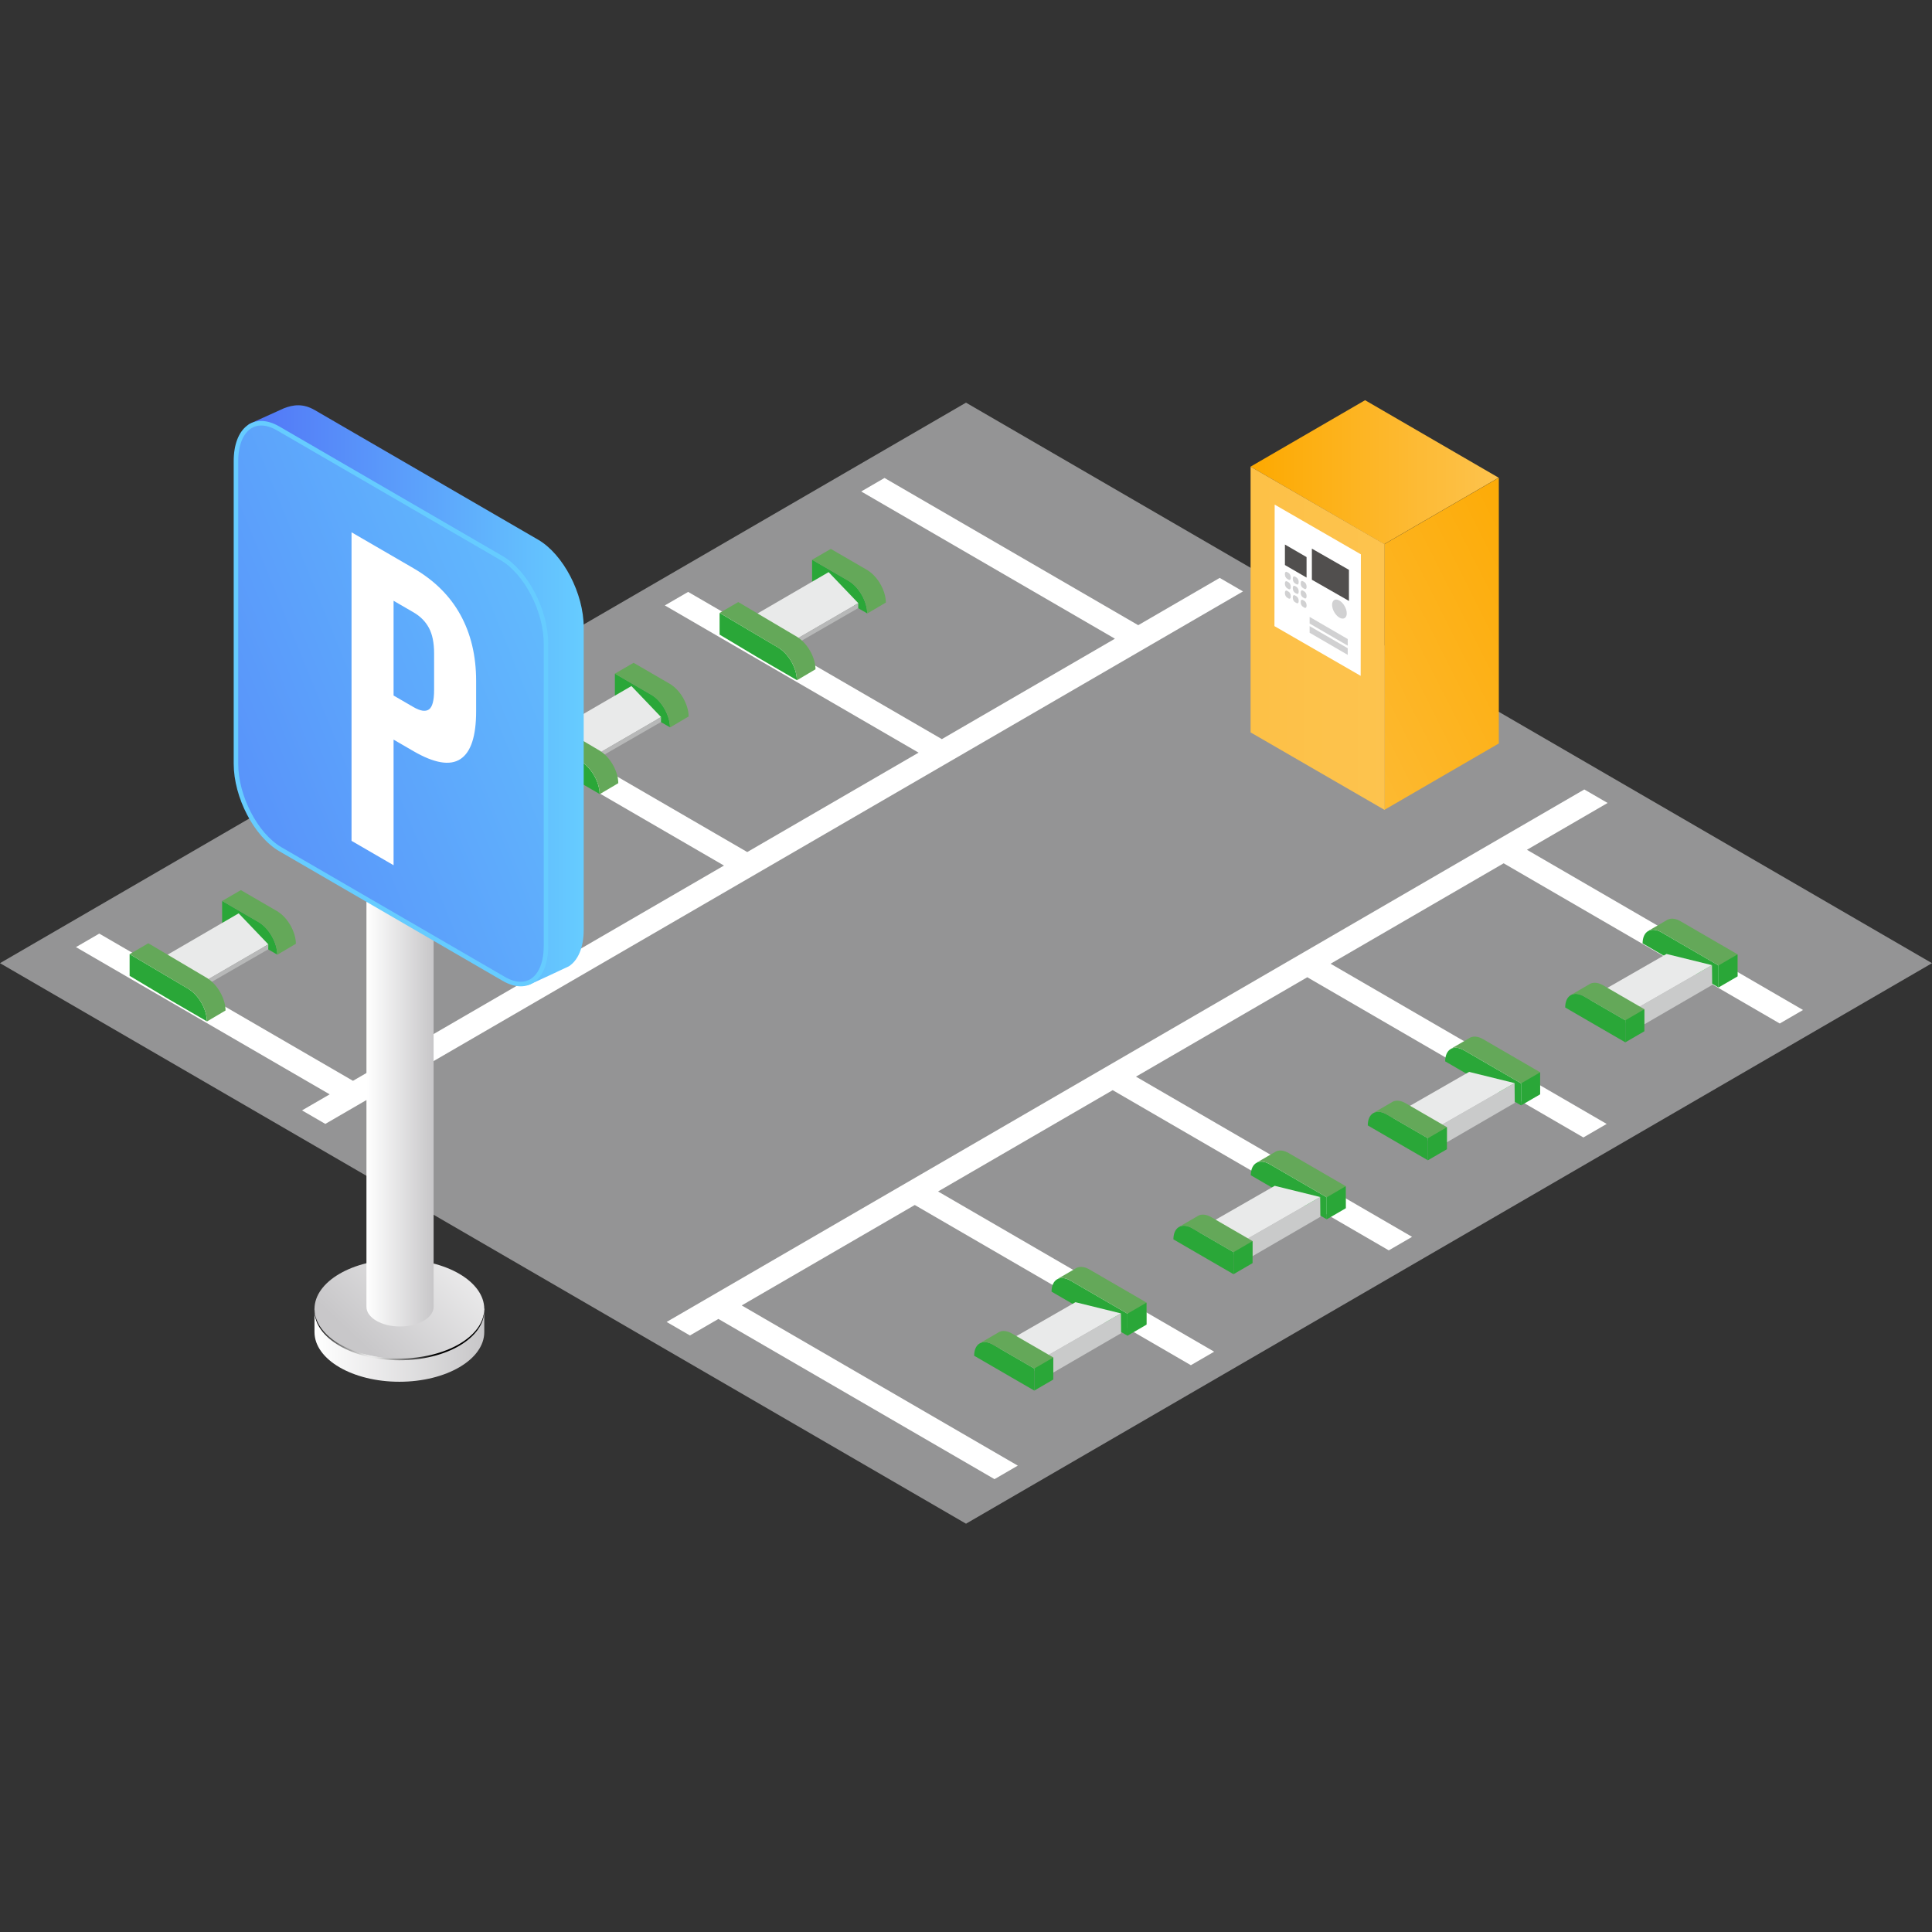 <svg width="160" height="160" viewBox="0 0 160 160" fill="none" xmlns="http://www.w3.org/2000/svg">
<rect x="0" y="0" width="160" height="160" fill="#333333" stroke="none"/>
<path d="M80.001 126.186L0 79.765L79.999 33.346L160 79.767L80.001 126.186Z" fill="#949495"/>
<path d="M147.391 84.762L149.32 83.643L126.455 70.376L133.135 66.499L131.206 65.38L55.207 109.478L57.136 110.598L59.496 109.229L82.361 122.497L84.29 121.377L61.425 108.11L75.758 99.793L98.623 113.06L100.552 111.941L77.687 98.673L92.148 90.282L115.013 103.55L116.942 102.431L94.077 89.163L108.264 80.931L131.129 94.199L133.058 93.079L110.193 79.812L124.526 71.495L147.391 84.762Z" fill="white"/>
<path d="M101.011 47.859L94.263 51.775L73.251 39.583L71.321 40.702L92.333 52.895L78 61.211L56.988 49.019L55.059 50.139L76.071 62.331L61.884 70.563L40.872 58.37L38.943 59.49L59.955 71.682L45.494 80.073L24.482 67.881L22.553 69L43.565 81.193L29.232 89.509L8.22 77.317L6.291 78.436L27.303 90.629L25.012 91.958L26.942 93.077L102.94 48.979L101.011 47.859Z" fill="white"/>
<path d="M21.493 76.412V76.409L18.396 74.612V76.409L19.861 77.259L21.493 78.206L22.957 79.056C22.957 78.096 22.309 76.936 21.493 76.412V76.412Z" fill="#2AA738"/>
<path d="M24.506 78.158L24.503 78.156C24.5 77.197 23.853 76.04 23.038 75.517V75.514H23.038L23.041 75.512L19.945 73.715L18.396 74.614L19.942 75.51V75.514L21.406 76.364L21.521 76.431C22.324 76.963 22.957 78.108 22.957 79.056L22.971 79.064L24.501 78.16L24.503 78.161C24.503 78.161 24.503 78.16 24.503 78.159L24.506 78.158Z" fill="#64A859"/>
<path d="M16.084 81.77L13.624 79.21L19.765 75.639L22.221 78.208L16.084 81.77Z" fill="#E9EAEA"/>
<path d="M22.213 78.618L16.076 82.154L16.084 81.77L22.221 78.208L22.213 78.618Z" fill="#B7B8B8"/>
<path d="M16.076 82.154L13.64 80.363L13.624 79.21L16.084 81.77L16.076 82.154Z" fill="#C1C2C2"/>
<path d="M15.668 81.938V81.935L10.734 79.016V80.813L14.036 82.785L15.668 83.732L17.132 84.582C17.132 83.622 16.484 82.462 15.668 81.938V81.938Z" fill="#2AA738"/>
<path d="M18.681 83.683L18.678 83.681C18.676 82.723 18.028 81.566 17.214 81.043V81.04H17.213L17.216 81.037L12.283 78.118L10.735 79.017L14.696 81.361L15.582 81.889L15.697 81.956C16.499 82.489 17.133 83.632 17.133 84.581L17.147 84.589L18.677 83.685L18.678 83.686C18.678 83.686 18.678 83.685 18.678 83.684L18.681 83.683V83.683Z" fill="#64A859"/>
<path d="M37.565 67.165V67.162L34.468 65.365V67.162L35.933 68.012L37.565 68.959L39.029 69.809C39.029 68.849 38.381 67.689 37.565 67.165V67.165Z" fill="#2AA738"/>
<path d="M40.578 68.91L40.574 68.909C40.572 67.95 39.925 66.793 39.11 66.27V66.267H39.109L39.113 66.265L36.016 64.468L34.468 65.367L36.013 66.263V66.267L37.478 67.117L37.593 67.184C38.396 67.716 39.029 68.86 39.029 69.809L39.043 69.817L40.573 68.913L40.574 68.914C40.574 68.914 40.574 68.912 40.574 68.912L40.578 68.91Z" fill="#64A859"/>
<path d="M32.156 72.522L29.695 69.963L35.836 66.393L38.293 68.961L32.156 72.522Z" fill="#E9EAEA"/>
<path d="M38.285 69.371L32.148 72.907L32.156 72.522L38.293 68.961L38.285 69.371Z" fill="#B7B8B8"/>
<path d="M32.148 72.907L29.712 71.116L29.695 69.963L32.156 72.522L32.148 72.907Z" fill="#C1C2C2"/>
<path d="M31.739 72.691V72.688L26.806 69.769V71.566L30.107 73.538L31.739 74.485L33.204 75.335C33.204 74.375 32.556 73.215 31.739 72.691V72.691Z" fill="#2AA738"/>
<path d="M34.752 74.436L34.749 74.434C34.747 73.475 34.099 72.319 33.285 71.796V71.793H33.284L33.288 71.79L28.354 68.871L26.806 69.769L30.767 72.114L31.653 72.642L31.768 72.709C32.57 73.242 33.204 74.385 33.204 75.334L33.218 75.342L34.748 74.438L34.749 74.439C34.749 74.439 34.749 74.438 34.749 74.437L34.752 74.436V74.436Z" fill="#64A859"/>
<path d="M54.019 57.588V57.585L50.922 55.788V57.585L52.387 58.435L54.019 59.382L55.483 60.232C55.483 59.272 54.835 58.112 54.019 57.588V57.588Z" fill="#2AA738"/>
<path d="M57.032 59.333L57.029 59.332C57.026 58.373 56.379 57.216 55.564 56.693V56.69H55.563L55.567 56.688L52.47 54.891L50.922 55.789L52.468 56.686V56.69L53.932 57.54L54.047 57.607C54.85 58.139 55.483 59.283 55.483 60.232L55.497 60.24L57.027 59.336L57.029 59.337C57.029 59.337 57.029 59.336 57.029 59.335L57.032 59.333Z" fill="#64A859"/>
<path d="M48.61 62.946L46.149 60.386L52.291 56.816L54.747 59.384L48.61 62.946Z" fill="#E9EAEA"/>
<path d="M54.738 59.794L48.602 63.33L48.61 62.946L54.747 59.384L54.738 59.794Z" fill="#B7B8B8"/>
<path d="M48.602 63.33L46.166 61.539L46.149 60.386L48.61 62.946L48.602 63.33Z" fill="#C1C2C2"/>
<path d="M48.193 63.113V63.111L43.26 60.192V61.988L46.561 63.961L48.193 64.908L49.658 65.758C49.658 64.798 49.009 63.638 48.193 63.114V63.113Z" fill="#2AA738"/>
<path d="M51.207 64.859L51.204 64.857C51.201 63.898 50.554 62.742 49.739 62.218V62.216H49.739L49.742 62.213L44.808 59.294L43.26 60.193L47.222 62.537L48.107 63.066L48.222 63.132C49.025 63.665 49.658 64.808 49.658 65.757L49.672 65.765L51.202 64.861L51.204 64.862C51.204 64.862 51.204 64.861 51.204 64.861L51.207 64.859Z" fill="#64A859"/>
<path d="M70.352 48.154V48.151L67.255 46.355V48.151L68.72 49.001L70.352 49.949L71.816 50.798C71.816 49.839 71.168 48.678 70.352 48.154V48.154Z" fill="#2AA738"/>
<path d="M73.365 49.9L73.362 49.898C73.359 48.939 72.712 47.782 71.897 47.259V47.257H71.896L71.9 47.254L68.803 45.458L67.255 46.356L68.8 47.252V47.257L70.265 48.106L70.38 48.173C71.183 48.706 71.816 49.85 71.816 50.798L71.83 50.806L73.36 49.902L73.362 49.903C73.362 49.903 73.362 49.901 73.362 49.901L73.365 49.899V49.9Z" fill="#64A859"/>
<path d="M64.943 53.512L62.482 50.952L68.623 47.382L71.08 49.951L64.943 53.512Z" fill="#E9EAEA"/>
<path d="M71.071 50.36L64.934 53.897L64.943 53.512L71.08 49.951L71.071 50.36Z" fill="#B7B8B8"/>
<path d="M64.934 53.897L62.499 52.105L62.482 50.952L64.943 53.512L64.934 53.897Z" fill="#C1C2C2"/>
<path d="M64.526 53.68V53.677L59.593 50.758V52.555L62.895 54.527L64.526 55.474L65.991 56.324C65.991 55.364 65.343 54.204 64.526 53.68V53.68Z" fill="#2AA738"/>
<path d="M67.54 55.426L67.536 55.424C67.534 54.465 66.887 53.308 66.072 52.785V52.782H66.071L66.075 52.78L61.141 49.861L59.593 50.759L63.555 53.104L64.44 53.632L64.555 53.699C65.357 54.231 65.991 55.375 65.991 56.324L66.005 56.332L67.535 55.428L67.536 55.429C67.536 55.429 67.536 55.428 67.536 55.427L67.54 55.426Z" fill="#64A859"/>
<path d="M88.657 106.056C87.789 105.553 87.085 105.961 87.085 106.969L88.657 107.881L90.229 108.793L93.373 110.617V108.793L88.657 106.056Z" fill="#2AA738"/>
<path d="M94.945 107.871L90.229 105.135C89.834 104.905 89.473 104.865 89.197 104.985L89.192 104.982L89.149 105.007C89.127 105.018 89.107 105.03 89.087 105.043L87.62 105.894L87.633 105.902C87.908 105.788 88.266 105.83 88.657 106.056L88.659 106.058L88.657 106.059L93.373 108.796L93.383 108.79L94.945 109.696V107.872V107.871Z" fill="#64A859"/>
<path d="M94.945 109.705L93.373 110.617V108.793L94.945 107.881V109.705Z" fill="#2AA738"/>
<path d="M92.847 110.409L86.56 114.058V112.367L92.831 108.77L92.847 110.409Z" fill="#C9CACA"/>
<path d="M86.56 114.058L82.794 111.832V111.44L86.56 112.367V114.058Z" fill="#C9CACA"/>
<path d="M86.56 112.367L82.794 111.44L89.066 107.843L92.831 108.77L86.56 112.367Z" fill="#E9EAEA"/>
<path d="M82.247 111.364C81.379 110.86 80.675 111.269 80.675 112.276L82.247 113.188L83.819 114.1L85.654 115.161V113.337L82.247 111.364Z" fill="#2AA738"/>
<path d="M87.226 112.416L83.819 110.443C83.424 110.213 83.063 110.173 82.787 110.292L82.782 110.29L82.739 110.315C82.718 110.326 82.697 110.338 82.677 110.351L81.21 111.202L81.223 111.21C81.498 111.096 81.856 111.138 82.247 111.364L82.249 111.366L82.247 111.367L85.654 113.34L85.664 113.334L87.226 114.241V112.416V112.416Z" fill="#64A859"/>
<path d="M87.226 114.249L85.654 115.162V113.337L87.226 112.425V114.249Z" fill="#2AA738"/>
<path d="M105.158 96.418C104.29 95.914 103.586 96.323 103.586 97.33L105.158 98.242L106.73 99.154L109.874 100.979V99.154L105.158 96.418Z" fill="#2AA738"/>
<path d="M111.446 98.233L106.73 95.497C106.335 95.267 105.974 95.227 105.697 95.346L105.693 95.344L105.65 95.369C105.628 95.38 105.608 95.392 105.588 95.405L104.121 96.256L104.134 96.264C104.409 96.15 104.767 96.192 105.158 96.418L105.16 96.42L105.158 96.421L109.874 99.157L109.884 99.152L111.446 100.058V98.234V98.233Z" fill="#64A859"/>
<path d="M111.446 100.067L109.874 100.979V99.154L111.446 98.242V100.067Z" fill="#2AA738"/>
<path d="M109.348 100.771L103.061 104.419V102.729L109.332 99.132L109.348 100.771Z" fill="#C9CACA"/>
<path d="M103.061 104.419L99.295 102.194V101.802L103.061 102.729V104.419Z" fill="#C9CACA"/>
<path d="M103.061 102.729L99.295 101.802L105.567 98.205L109.332 99.132L103.061 102.729Z" fill="#E9EAEA"/>
<path d="M98.748 101.726C97.88 101.222 97.176 101.63 97.176 102.638L98.748 103.55L100.32 104.462L102.155 105.523V103.699L98.748 101.726Z" fill="#2AA738"/>
<path d="M103.727 102.778L100.32 100.805C99.925 100.575 99.564 100.535 99.288 100.654L99.283 100.652L99.24 100.677C99.219 100.688 99.198 100.7 99.178 100.713L97.711 101.564L97.724 101.572C97.999 101.458 98.357 101.499 98.748 101.726L98.75 101.727L98.748 101.729L102.155 103.702L102.165 103.696L103.727 104.603V102.778V102.778Z" fill="#64A859"/>
<path d="M103.727 104.611L102.155 105.523V103.699L103.727 102.787V104.611Z" fill="#2AA738"/>
<path d="M121.255 86.984C120.387 86.48 119.683 86.888 119.683 87.896L121.255 88.808L122.827 89.72L125.971 91.544V89.72L121.255 86.984Z" fill="#2AA738"/>
<path d="M127.543 88.799L122.827 86.062C122.432 85.833 122.071 85.793 121.795 85.912L121.79 85.91L121.747 85.935C121.726 85.946 121.705 85.958 121.685 85.971L120.218 86.822L120.232 86.83C120.507 86.715 120.864 86.757 121.255 86.984L121.258 86.985L121.255 86.987L125.972 89.723L125.982 89.717L127.543 90.624V88.799V88.799Z" fill="#64A859"/>
<path d="M127.543 90.632L125.971 91.544V89.72L127.543 88.808V90.632Z" fill="#2AA738"/>
<path d="M125.446 91.336L119.158 94.985V93.294L125.43 89.697L125.446 91.336Z" fill="#C9CACA"/>
<path d="M119.158 94.985L115.392 92.759V92.368L119.158 93.294V94.985Z" fill="#C9CACA"/>
<path d="M119.158 93.294L115.392 92.368L121.664 88.77L125.43 89.697L119.158 93.294Z" fill="#E9EAEA"/>
<path d="M114.845 92.291C113.977 91.787 113.273 92.196 113.273 93.203L114.845 94.115L116.417 95.028L118.252 96.089V94.264L114.845 92.291Z" fill="#2AA738"/>
<path d="M119.824 93.343L116.417 91.37C116.022 91.14 115.661 91.1 115.385 91.219L115.38 91.217L115.337 91.242C115.316 91.253 115.295 91.265 115.275 91.278L113.808 92.129L113.822 92.137C114.097 92.023 114.454 92.065 114.845 92.291L114.847 92.293L114.845 92.294L118.252 94.267L118.262 94.261L119.824 95.168V93.343V93.343Z" fill="#64A859"/>
<path d="M119.824 95.177L118.252 96.089V94.265L119.824 93.352V95.177Z" fill="#2AA738"/>
<path d="M137.605 77.216C136.737 76.712 136.033 77.121 136.033 78.128L137.605 79.04L139.177 79.953L142.321 81.777V79.953L137.605 77.216Z" fill="#2AA738"/>
<path d="M143.893 79.031L139.177 76.295C138.782 76.066 138.421 76.025 138.145 76.145L138.14 76.142L138.097 76.167C138.076 76.178 138.055 76.19 138.035 76.203L136.568 77.054L136.582 77.062C136.857 76.948 137.214 76.99 137.605 77.216L137.607 77.218L137.605 77.219L142.321 79.956L142.331 79.95L143.893 80.856V79.032V79.031Z" fill="#64A859"/>
<path d="M143.893 80.865L142.321 81.777V79.953L143.893 79.04V80.865Z" fill="#2AA738"/>
<path d="M141.796 81.569L135.508 85.217V83.527L141.78 79.93L141.796 81.569Z" fill="#C9CACA"/>
<path d="M135.508 85.217L131.742 82.992V82.6L135.508 83.527V85.217Z" fill="#C9CACA"/>
<path d="M135.508 83.527L131.742 82.6L138.014 79.003L141.78 79.93L135.508 83.527Z" fill="#E9EAEA"/>
<path d="M131.195 82.524C130.327 82.02 129.623 82.428 129.623 83.436L131.195 84.348L132.767 85.26L134.602 86.321V84.497L131.195 82.524Z" fill="#2AA738"/>
<path d="M136.174 83.576L132.767 81.602C132.372 81.373 132.011 81.333 131.735 81.452L131.73 81.45L131.687 81.475C131.666 81.486 131.645 81.498 131.625 81.511L130.158 82.362L130.172 82.37C130.447 82.255 130.804 82.297 131.195 82.524L131.198 82.525L131.196 82.527L134.602 84.5L134.612 84.494L136.174 85.4V83.576L136.174 83.576Z" fill="#64A859"/>
<path d="M136.174 85.409L134.602 86.322V84.497L136.174 83.585V85.409Z" fill="#2AA738"/>
<path d="M114.63 45.065L103.568 38.645L113.05 33.143L124.112 39.562L114.63 45.065Z" fill="url(#paint0_linear_26214_3350)"/>
<path d="M124.126 61.57L114.644 67.072V45.065L124.126 39.563V61.57Z" fill="url(#paint1_linear_26214_3350)"/>
<path d="M114.662 67.072L103.568 60.653V38.646L114.662 45.065V67.072Z" fill="url(#paint2_linear_26214_3350)"/>
<path d="M112.685 55.971L105.544 51.853L105.563 41.789L112.703 45.908L112.685 55.971Z" fill="white"/>
<path d="M111.714 49.766L108.644 48.011V45.436L111.714 47.192V49.766Z" fill="#514F4E"/>
<path d="M108.204 47.833L106.412 46.793V45.096L108.204 46.135V47.833Z" fill="#514F4E"/>
<path d="M106.715 48.006L106.592 47.935C106.493 47.877 106.412 47.722 106.412 47.589V47.511C106.412 47.378 106.493 47.316 106.592 47.374L106.715 47.445C106.814 47.503 106.895 47.658 106.895 47.791V47.87C106.895 48.002 106.814 48.064 106.715 48.006Z" fill="#D1D1D2"/>
<path d="M107.369 48.386L107.246 48.315C107.147 48.257 107.066 48.102 107.066 47.969V47.89C107.066 47.758 107.147 47.696 107.246 47.753L107.369 47.825C107.468 47.882 107.55 48.038 107.55 48.17V48.249C107.55 48.382 107.468 48.443 107.369 48.386Z" fill="#D1D1D2"/>
<path d="M108.024 48.766L107.9 48.694C107.801 48.637 107.72 48.481 107.72 48.348V48.27C107.72 48.137 107.801 48.075 107.9 48.133L108.024 48.204C108.123 48.262 108.204 48.417 108.204 48.55V48.629C108.204 48.761 108.123 48.823 108.024 48.766Z" fill="#D1D1D2"/>
<path d="M106.715 48.784L106.592 48.712C106.493 48.655 106.412 48.499 106.412 48.367V48.288C106.412 48.155 106.493 48.094 106.592 48.151L106.715 48.223C106.814 48.28 106.895 48.435 106.895 48.568V48.647C106.895 48.78 106.814 48.841 106.715 48.784Z" fill="#D1D1D2"/>
<path d="M107.369 49.163L107.246 49.092C107.147 49.035 107.066 48.879 107.066 48.746V48.668C107.066 48.535 107.147 48.474 107.246 48.531L107.369 48.602C107.468 48.66 107.55 48.815 107.55 48.948V49.027C107.55 49.159 107.468 49.221 107.369 49.163Z" fill="#D1D1D2"/>
<path d="M108.024 49.543L107.9 49.472C107.801 49.414 107.72 49.259 107.72 49.126V49.047C107.72 48.915 107.801 48.853 107.9 48.911L108.024 48.982C108.123 49.039 108.204 49.195 108.204 49.328V49.406C108.204 49.539 108.123 49.601 108.024 49.543Z" fill="#D1D1D2"/>
<path d="M106.715 49.562L106.592 49.49C106.493 49.433 106.412 49.277 106.412 49.145V49.066C106.412 48.933 106.493 48.871 106.592 48.929L106.715 49C106.814 49.058 106.895 49.213 106.895 49.346V49.425C106.895 49.557 106.814 49.619 106.715 49.562Z" fill="#D1D1D2"/>
<path d="M107.369 49.941L107.246 49.869C107.147 49.812 107.066 49.657 107.066 49.524V49.445C107.066 49.312 107.147 49.251 107.246 49.308L107.369 49.38C107.468 49.437 107.55 49.593 107.55 49.725V49.804C107.55 49.937 107.468 49.998 107.369 49.941Z" fill="#D1D1D2"/>
<path d="M108.024 50.321L107.9 50.249C107.801 50.192 107.72 50.036 107.72 49.904V49.825C107.72 49.692 107.801 49.631 107.9 49.688L108.024 49.76C108.123 49.817 108.204 49.972 108.204 50.105V50.184C108.204 50.316 108.123 50.378 108.024 50.321Z" fill="#D1D1D2"/>
<path d="M111.613 53.47L108.458 51.639V51.09L111.613 52.921V53.47Z" fill="#D1D1D2"/>
<path d="M111.533 50.794C111.533 51.183 111.261 51.342 110.925 51.147C110.589 50.952 110.317 50.478 110.317 50.088C110.317 49.698 110.589 49.54 110.925 49.735C111.261 49.929 111.533 50.404 111.533 50.794Z" fill="#D1D1D2"/>
<path d="M111.613 54.233L108.458 52.403V51.853L111.613 53.684V54.233Z" fill="#D1D1D2"/>
<path d="M40.105 108.379H26.045V110.317C26.045 112.589 29.193 114.431 33.075 114.431C36.958 114.431 40.105 112.589 40.105 110.317V108.379Z" fill="url(#paint3_linear_26214_3350)"/>
<path d="M33.075 112.521C36.958 112.521 40.105 110.679 40.105 108.407C40.105 106.135 36.958 104.293 33.075 104.293C29.193 104.293 26.045 106.135 26.045 108.407C26.045 110.679 29.193 112.521 33.075 112.521Z" fill="url(#paint4_linear_26214_3350)"/>
<path style="mix-blend-mode:color-dodge" d="M33.075 112.505C29.235 112.505 26.116 110.702 26.049 108.464C26.048 108.489 26.045 108.513 26.045 108.538C26.045 110.81 29.193 112.652 33.075 112.652C36.958 112.652 40.105 110.81 40.105 108.538C40.105 108.513 40.103 108.489 40.102 108.464C40.035 110.702 36.916 112.505 33.075 112.505Z" fill="url(#paint5_radial_26214_3350)"/>
<path d="M35.91 71.086H30.348V108.226C30.348 109.125 31.593 109.854 33.129 109.854C34.664 109.854 35.91 109.125 35.91 108.226V71.086Z" fill="url(#paint6_linear_26214_3350)"/>
<path d="M43.391 80.389L24.897 69.657C22.811 68.447 21.119 65.199 21.119 62.404V37.349C21.119 35.928 19.957 35.614 20.661 35.103C20.688 35.084 23.483 33.824 23.514 33.812C24.272 33.52 25.083 33.39 26.068 33.962L44.562 44.693C46.648 45.904 48.339 49.151 48.339 51.946V77.001C48.339 78.487 47.862 79.546 47.101 80.03C47.056 80.059 43.928 81.512 43.878 81.529C43.204 81.755 44.303 80.918 43.391 80.389Z" fill="url(#paint7_linear_26214_3350)"/>
<path d="M41.625 81.228L23.131 70.496C21.045 69.286 19.354 66.039 19.354 63.243V38.188C19.354 35.392 21.045 34.108 23.131 35.318L41.625 46.05C43.711 47.26 45.402 50.508 45.402 53.303V78.358C45.402 81.154 43.711 82.439 41.625 81.228Z" fill="#66CCFF"/>
<path d="M43.125 81.307C42.717 81.307 42.276 81.171 41.813 80.902L23.318 70.171C21.339 69.022 19.728 65.915 19.728 63.243V38.188C19.728 36.397 20.475 35.239 21.632 35.239C22.04 35.239 22.481 35.375 22.944 35.644L41.438 46.376C43.418 47.524 45.029 50.632 45.029 53.303V78.358C45.029 80.15 44.281 81.307 43.125 81.307H43.125Z" fill="url(#paint8_linear_26214_3350)"/>
<path d="M29.113 44.083L34.24 47.058C35.969 48.062 37.268 49.35 38.133 50.923C38.998 52.496 39.431 54.318 39.431 56.386V58.904C39.431 60.973 38.998 62.291 38.133 62.86C37.268 63.429 35.969 63.21 34.24 62.207L32.594 61.252V71.655L29.113 69.635V44.083ZM34.24 58.556C34.81 58.887 35.237 58.952 35.522 58.753C35.807 58.553 35.95 58.015 35.95 57.139V54.109C35.95 53.233 35.807 52.53 35.522 52C35.237 51.469 34.81 51.038 34.24 50.708L32.594 49.753V57.601L34.24 58.556Z" fill="white"/>
<defs>
<linearGradient id="paint0_linear_26214_3350" x1="103.568" y1="39.104" x2="124.112" y2="39.104" gradientUnits="userSpaceOnUse">
<stop stop-color="#FDA900"/>
<stop offset="1" stop-color="#FDC34E"/>
</linearGradient>
<linearGradient id="paint1_linear_26214_3350" x1="131.407" y1="47.208" x2="97.81" y2="64.112" gradientUnits="userSpaceOnUse">
<stop stop-color="#FDA900"/>
<stop offset="1" stop-color="#FDC34E"/>
</linearGradient>
<linearGradient id="paint2_linear_26214_3350" x1="-0" y1="52.859" x2="114.662" y2="52.859" gradientUnits="userSpaceOnUse">
<stop stop-color="#FDA900"/>
<stop offset="1" stop-color="#FDC34E"/>
</linearGradient>
<linearGradient id="paint3_linear_26214_3350" x1="26.113" y1="111.405" x2="39.95" y2="111.405" gradientUnits="userSpaceOnUse">
<stop stop-color="white"/>
<stop offset="1" stop-color="#C8C7C9"/>
</linearGradient>
<linearGradient id="paint4_linear_26214_3350" x1="41.331" y1="99.511" x2="30.133" y2="111.457" gradientUnits="userSpaceOnUse">
<stop stop-color="white"/>
<stop offset="1" stop-color="#C8C7C9"/>
</linearGradient>
<radialGradient id="paint5_radial_26214_3350" cx="0" cy="0" r="1" gradientUnits="userSpaceOnUse" gradientTransform="translate(30.819 111.953) scale(5.185 5.211)">
<stop stop-color="white"/>
<stop offset="1"/>
</radialGradient>
<linearGradient id="paint6_linear_26214_3350" x1="30.375" y1="90.47" x2="35.849" y2="90.47" gradientUnits="userSpaceOnUse">
<stop stop-color="white"/>
<stop offset="1" stop-color="#C8C7C9"/>
</linearGradient>
<linearGradient id="paint7_linear_26214_3350" x1="20.435" y1="57.565" x2="48.339" y2="57.565" gradientUnits="userSpaceOnUse">
<stop offset="0.02" stop-color="#5277F7"/>
<stop offset="1" stop-color="#66CCFF"/>
</linearGradient>
<linearGradient id="paint8_linear_26214_3350" x1="-2.328" y1="72.547" x2="58.934" y2="47.602" gradientUnits="userSpaceOnUse">
<stop offset="0.02" stop-color="#5277F7"/>
<stop offset="1" stop-color="#66CCFF"/>
</linearGradient>
</defs>
</svg>
